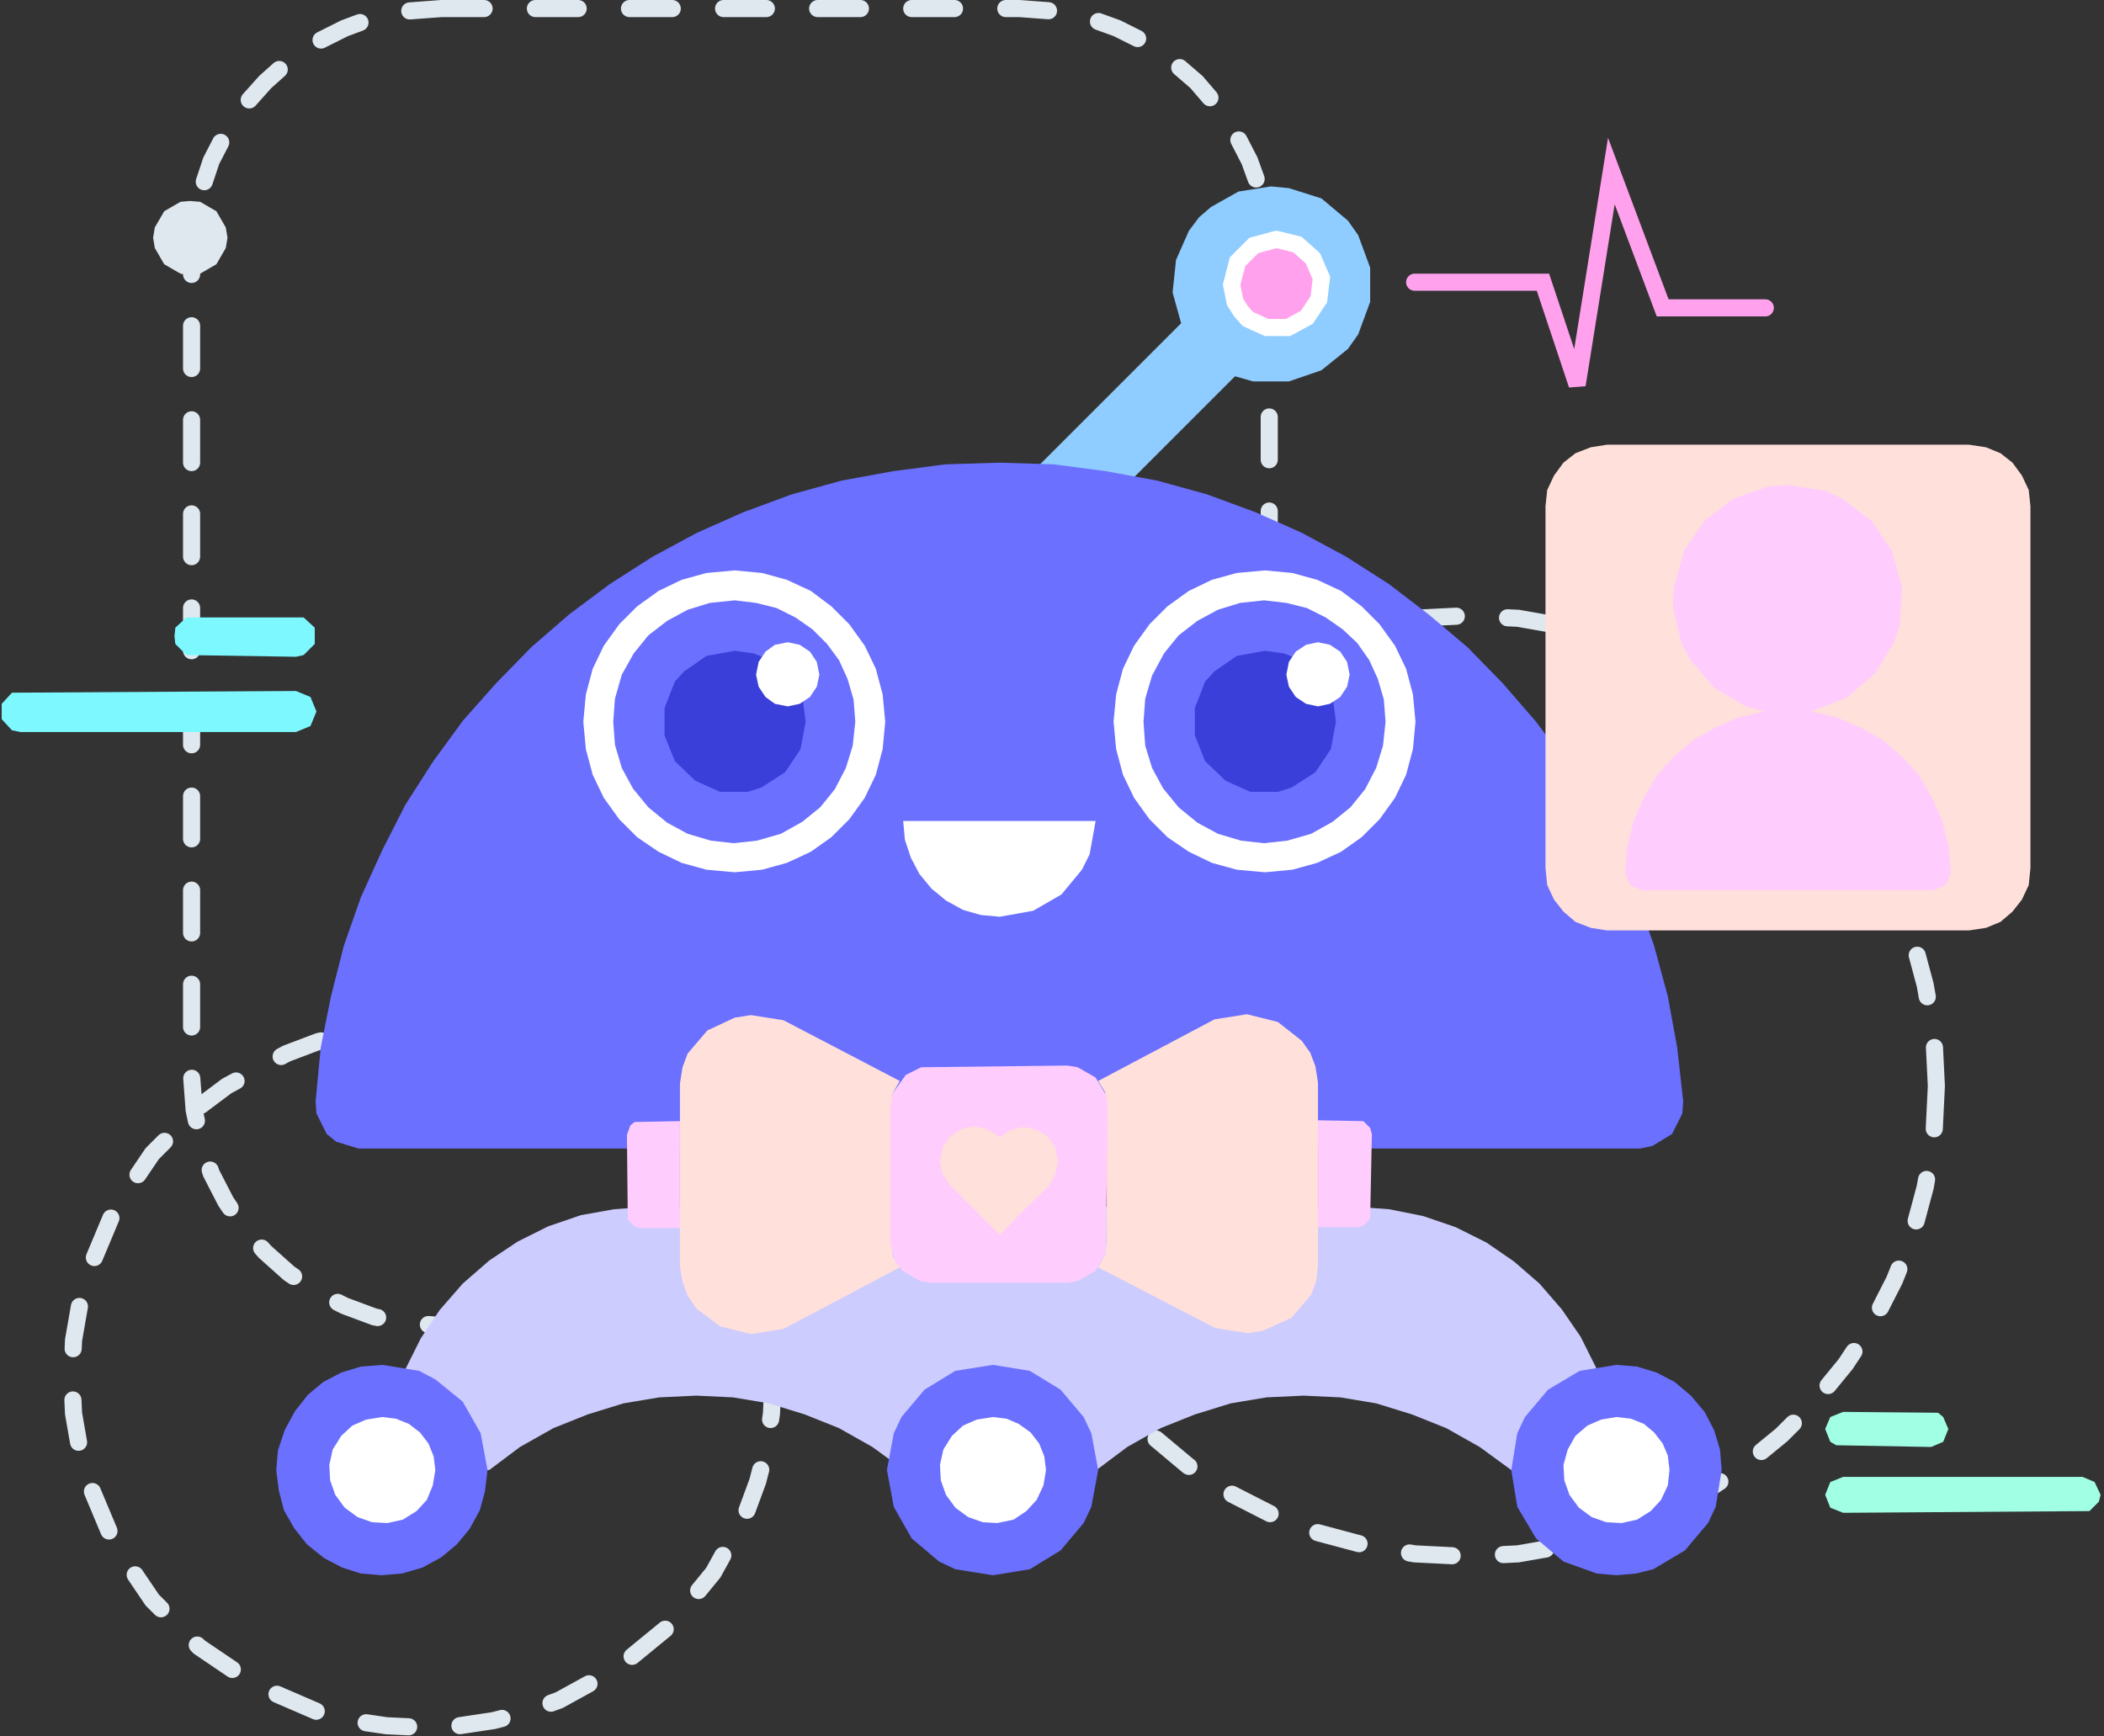 <?xml version="1.0" standalone="no"?><!DOCTYPE svg PUBLIC "-//W3C//DTD SVG 1.1//EN" "http://www.w3.org/Graphics/SVG/1.1/DTD/svg11.dtd"><svg height="203" node-id="1" sillyvg="true" template-height="203" template-width="246" version="1.1" viewBox="0 0 246 203" width="246" xmlns="http://www.w3.org/2000/svg" xmlns:xlink="http://www.w3.org/1999/xlink"><rect x="0" y="0" width="246" height="203" fill="#333333" stroke="none"/><defs node-id="88"><linearGradient gradientUnits="objectBoundingBox" id="未命名的渐变_501" node-id="5" spreadMethod="pad" x1="136.99" x2="136.99" y1="70.84" y2="12.47"><stop offset="0" stop-color="#ccccff"></stop><stop offset="1" stop-color="#8fccff"></stop></linearGradient><linearGradient gradientUnits="objectBoundingBox" id="未命名的渐变_570" node-id="8" spreadMethod="pad" x1="143.98" x2="154.49" y1="33.26" y2="33.26"><stop offset="0" stop-color="#ffa1ec"></stop><stop offset="1" stop-color="#ffc3a3"></stop></linearGradient><linearGradient gradientUnits="objectBoundingBox" id="未命名的渐变_104" node-id="11" spreadMethod="pad" x1="116.86" x2="116.86" y1="41.92" y2="170.42"><stop offset="0" stop-color="#6b70ff"></stop><stop offset="1" stop-color="#4be7ff"></stop></linearGradient><linearGradient gradientUnits="objectBoundingBox" id="未命名的渐变_501-2" node-id="14" spreadMethod="pad" x1="117.05" x2="117.05" y1="140.46" y2="180.54"><stop offset="0" stop-color="#ccccff"></stop><stop offset="1" stop-color="#8fccff"></stop></linearGradient><linearGradient gradientUnits="objectBoundingBox" id="未命名的渐变_104-2" node-id="15" spreadMethod="pad" x1="116.06" x2="116.06" y1="151.42" y2="187.92"><stop offset="0" stop-color="#6b70ff"></stop><stop offset="1" stop-color="#4be7ff"></stop></linearGradient><linearGradient gradientUnits="objectBoundingBox" id="未命名的渐变_104-3" node-id="16" spreadMethod="pad" x1="189.03" x2="189.03" y1="151.42" y2="187.92"><stop offset="0" stop-color="#6b70ff"></stop><stop offset="1" stop-color="#4be7ff"></stop></linearGradient><linearGradient gradientUnits="objectBoundingBox" id="未命名的渐变_104-4" node-id="17" spreadMethod="pad" x1="44.68" x2="44.68" y1="151.42" y2="187.92"><stop offset="0" stop-color="#6b70ff"></stop><stop offset="1" stop-color="#4be7ff"></stop></linearGradient><linearGradient gradientUnits="objectBoundingBox" id="未命名的渐变_104-5" node-id="18" spreadMethod="pad" x1="85.86" x2="85.86" y1="71.72" y2="98.44"><stop offset="0" stop-color="#6b70ff"></stop><stop offset="1" stop-color="#4be7ff"></stop></linearGradient><linearGradient gradientUnits="objectBoundingBox" id="未命名的渐变_411" node-id="19" spreadMethod="pad" x1="85.86" x2="85.86" y1="77.15" y2="94.27"><stop offset="0" stop-color="#3a3fd9"></stop><stop offset="1" stop-color="#3392ff"></stop></linearGradient><linearGradient gradientUnits="objectBoundingBox" id="未命名的渐变_104-6" node-id="22" spreadMethod="pad" x1="147.86" x2="147.86" y1="71.72" y2="98.44"><stop offset="0" stop-color="#6b70ff"></stop><stop offset="1" stop-color="#4be7ff"></stop></linearGradient><linearGradient gradientUnits="objectBoundingBox" id="未命名的渐变_411-2" node-id="23" spreadMethod="pad" x1="147.86" x2="147.86" y1="77.15" y2="94.27"><stop offset="0" stop-color="#3a3fd9"></stop><stop offset="1" stop-color="#3392ff"></stop></linearGradient><linearGradient gradientUnits="objectBoundingBox" id="未命名的渐变_664" node-id="24" spreadMethod="pad" x1="157.24" x2="157.24" y1="152.55" y2="120.78"><stop offset="0" stop-color="#ffccfe"></stop><stop offset="0" stop-color="#fff9db"></stop><stop offset="1" stop-color="#ffcdfd"></stop></linearGradient><linearGradient gradientUnits="objectBoundingBox" id="未命名的渐变_702" node-id="28" spreadMethod="pad" x1="141.29" x2="141.29" y1="156.46" y2="112.62"><stop offset="0" stop-color="#ff6cec"></stop><stop offset="1" stop-color="#ffe0db"></stop></linearGradient><linearGradient gradientUnits="objectBoundingBox" id="未命名的渐变_664-2" node-id="31" spreadMethod="pad" x1="76.4" x2="76.4" y1="152.55" y2="120.78"><stop offset="0" stop-color="#ffccfe"></stop><stop offset="0" stop-color="#fff9db"></stop><stop offset="1" stop-color="#ffcdfd"></stop></linearGradient><linearGradient gradientUnits="objectBoundingBox" id="未命名的渐变_702-2" node-id="32" spreadMethod="pad" x1="92.35" x2="92.35" y1="156.46" y2="112.62"><stop offset="0" stop-color="#ff6cec"></stop><stop offset="1" stop-color="#ffe0db"></stop></linearGradient><linearGradient gradientUnits="objectBoundingBox" id="未命名的渐变_664-3" node-id="33" spreadMethod="pad" x1="116.81" x2="116.81" y1="152.55" y2="120.78"><stop offset="0" stop-color="#ffccfe"></stop><stop offset="0" stop-color="#fff9db"></stop><stop offset="1" stop-color="#ffcdfd"></stop></linearGradient><linearGradient gradientUnits="objectBoundingBox" id="未命名的渐变_702-3" node-id="34" spreadMethod="pad" x1="116.81" x2="116.81" y1="156.46" y2="112.62"><stop offset="0" stop-color="#ff6cec"></stop><stop offset="1" stop-color="#ffe0db"></stop></linearGradient><linearGradient gradientUnits="objectBoundingBox" id="未命名的渐变_570-2" node-id="35" spreadMethod="pad" x1="185.91" x2="185.91" y1="19" y2="46"><stop offset="0" stop-color="#ffa1ec"></stop><stop offset="1" stop-color="#ffc3a3"></stop></linearGradient><linearGradient gradientUnits="objectBoundingBox" id="未命名的渐变_631" node-id="36" spreadMethod="pad" x1="213.38" x2="227.76" y1="167.13" y2="167.13"><stop offset="0" stop-color="#a1ffe4"></stop><stop offset="1" stop-color="#7df8ff"></stop></linearGradient><linearGradient gradientUnits="objectBoundingBox" id="未命名的渐变_631-2" node-id="39" spreadMethod="pad" x1="213.38" x2="245.54" y1="174.8" y2="174.8"><stop offset="0" stop-color="#a1ffe4"></stop><stop offset="1" stop-color="#7df8ff"></stop></linearGradient><linearGradient gradientUnits="objectBoundingBox" id="未命名的渐变_631-3" node-id="40" spreadMethod="pad" x1="-2220.83" x2="-2204.28" y1="74.38" y2="74.38"><stop offset="0" stop-color="#a1ffe4"></stop><stop offset="1" stop-color="#7df8ff"></stop></linearGradient><linearGradient gradientUnits="objectBoundingBox" id="未命名的渐变_631-4" node-id="41" spreadMethod="pad" x1="-2220.83" x2="-2183.84" y1="83.2" y2="83.2"><stop offset="0" stop-color="#a1ffe4"></stop><stop offset="1" stop-color="#7df8ff"></stop></linearGradient><linearGradient gradientUnits="objectBoundingBox" id="未命名的渐变_702-4" node-id="42" spreadMethod="pad" x1="209.06" x2="209.06" y1="113.65" y2="36.1"><stop offset="0" stop-color="#ff6cec"></stop><stop offset="1" stop-color="#ffe0db"></stop></linearGradient><linearGradient gradientUnits="objectBoundingBox" id="未命名的渐变_664-4" node-id="43" spreadMethod="pad" x1="209.02" x2="209.02" y1="110.78" y2="42.58"><stop offset="0" stop-color="#ffccfe"></stop><stop offset="0" stop-color="#fff9db"></stop><stop offset="1" stop-color="#ffcdfd"></stop></linearGradient></defs><g node-id="318"><path d="M 226.40 127.00 L 226.10 133.10 L 225.10 138.80 L 223.60 144.40 L 221.50 149.70 L 218.90 154.80 L 215.80 159.50 L 212.20 163.90 L 208.30 167.80 L 203.90 171.40 L 199.20 174.50 L 194.20 177.10 L 188.80 179.20 L 183.20 180.70 L 177.50 181.70 L 171.40 182.00 L 165.40 181.70 L 159.60 180.70 L 154.00 179.20 L 148.70 177.10 L 143.60 174.50 L 138.90 171.40 L 134.60 167.80 L 130.60 163.90 L 127.00 159.50 L 123.90 154.80 L 121.30 149.70 L 119.20 144.40 L 117.70 138.80 L 116.70 133.10 L 116.40 127.00 L 116.70 120.90 L 117.70 115.20 L 119.20 109.60 L 121.30 104.30 L 123.90 99.20 L 127.00 94.50 L 130.60 90.10 L 134.60 86.20 L 138.90 82.60 L 143.60 79.50 L 148.70 76.90 L 154.00 74.80 L 159.60 73.30 L 165.40 72.30 L 171.40 72.00 L 177.50 72.30 L 183.20 73.30 L 188.80 74.80 L 194.20 76.90 L 199.20 79.50 L 203.90 82.60 L 208.30 86.20 L 212.20 90.10 L 215.80 94.50 L 218.90 99.20 L 221.50 104.30 L 223.60 109.60 L 225.10 115.20 L 226.10 120.90 L 226.40 127.00 Z" fill="none" group-id="1" node-id="245" stroke="#dfe8ef" stroke-dasharray="5 6" stroke-linecap="round" stroke-width="2" target-height="110" target-width="110" target-x="116.4" target-y="72"></path><path d="M 90.40 161.00 L 90.20 165.30 L 89.60 169.30 L 88.60 173.20 L 87.20 177.00 L 83.40 183.90 L 78.40 190.00 L 72.30 195.00 L 65.40 198.80 L 61.60 200.20 L 57.70 201.20 L 53.70 201.80 L 49.40 202.00 L 45.20 201.80 L 41.10 201.20 L 37.20 200.20 L 29.80 197.00 L 23.30 192.60 L 17.80 187.10 L 13.40 180.60 L 10.30 173.20 L 9.30 169.30 L 8.60 165.30 L 8.40 161.00 L 8.60 156.70 L 9.30 152.70 L 10.30 148.80 L 13.40 141.40 L 17.80 134.90 L 23.30 129.40 L 26.50 127.00 L 33.50 123.20 L 37.20 121.80 L 41.10 120.80 L 45.20 120.20 L 49.40 120.00 L 53.70 120.20 L 57.70 120.80 L 61.60 121.80 L 65.40 123.20 L 72.30 127.00 L 78.40 132.00 L 83.40 138.10 L 87.20 145.00 L 88.60 148.80 L 89.60 152.70 L 90.20 156.70 L 90.40 161.00 Z" fill="none" group-id="1" node-id="247" stroke="#dfe8ef" stroke-dasharray="5 6" stroke-linecap="round" stroke-width="2" target-height="82" target-width="82" target-x="8.4" target-y="120"></path><path d="M 51.60 1.00 L 119.20 1.00 L 123.20 1.30 L 127.00 2.00 L 130.60 3.30 L 134.00 5.00 L 137.00 7.10 L 139.90 9.60 L 142.30 12.40 L 144.40 15.50 L 146.10 18.80 L 147.40 22.40 L 148.10 26.20 L 148.40 30.20 L 148.40 125.80 L 148.10 129.80 L 147.40 133.60 L 146.10 137.20 L 144.40 140.50 L 142.30 143.60 L 139.90 146.40 L 137.00 148.90 L 134.00 151.00 L 130.60 152.70 L 127.00 154.00 L 123.20 154.70 L 119.20 155.00 L 51.60 155.00 L 47.60 154.70 L 43.80 154.00 L 40.30 152.70 L 36.90 151.00 L 33.80 148.90 L 31.00 146.40 L 28.50 143.60 L 26.40 140.50 L 24.70 137.20 L 23.50 133.60 L 22.70 129.80 L 22.40 125.80 L 22.40 30.20 L 22.70 26.20 L 23.50 22.40 L 24.70 18.80 L 26.40 15.50 L 28.50 12.40 L 31.00 9.60 L 33.80 7.10 L 36.90 5.00 L 40.30 3.30 L 43.80 2.00 L 47.60 1.30 L 51.60 1.00 Z" fill="none" group-id="1" node-id="249" stroke="#dfe8ef" stroke-dasharray="5 6" stroke-linecap="round" stroke-width="2" target-height="154" target-width="126" target-x="22.4" target-y="1"></path><path d="M 148.60 21.80 L 144.80 22.40 L 141.60 24.20 L 140.20 25.40 L 139.00 27.00 L 137.50 30.40 L 137.10 34.20 L 138.10 37.80 L 113.90 62.00 L 120.20 68.20 L 144.40 44.00 L 146.50 44.60 L 150.70 44.60 L 154.50 43.30 L 157.60 40.80 L 158.80 39.10 L 160.20 35.30 L 160.20 31.30 L 158.80 27.50 L 157.60 25.80 L 154.50 23.20 L 150.70 22.00 L 148.60 21.80 Z" fill="url(#未命名的渐变_501)" fill-rule="nonzero" group-id="1" node-id="251" stroke="none" target-height="46.4" target-width="46.3" target-x="113.9" target-y="21.8"></path><path d="M 149.20 28.00 L 146.60 28.70 L 144.70 30.60 L 144.00 33.30 L 144.40 35.30 L 145.10 36.40 L 145.90 37.30 L 148.10 38.30 L 150.60 38.30 L 152.80 37.10 L 154.20 35.00 L 154.50 32.50 L 153.50 30.20 L 151.70 28.60 L 149.30 28.00 Z" fill="url(#未命名的渐变_570)" fill-rule="nonzero" group-id="1" node-id="253" stroke="#ffffff" stroke-linecap="butt" stroke-width="2" target-height="10.3" target-width="10.5" target-x="144" target-y="28"></path><path d="M 116.90 54.10 L 110.50 54.30 L 104.40 55.10 L 98.40 56.20 L 92.60 57.80 L 86.90 59.90 L 81.50 62.30 L 76.30 65.10 L 71.30 68.30 L 66.60 71.80 L 62.10 75.70 L 58.00 79.90 L 54.10 84.30 L 50.60 89.10 L 47.40 94.10 L 44.70 99.40 L 42.20 104.90 L 40.20 110.60 L 38.70 116.50 L 37.50 122.50 L 36.90 128.80 L 37.00 130.20 L 38.20 132.60 L 39.30 133.50 L 41.90 134.30 L 191.80 134.30 L 193.20 134.00 L 195.50 132.60 L 196.70 130.20 L 196.80 128.80 L 196.10 122.50 L 195.00 116.50 L 193.40 110.60 L 191.40 104.90 L 189.00 99.40 L 186.20 94.10 L 183.10 89.10 L 179.60 84.40 L 175.70 79.90 L 171.60 75.70 L 167.10 71.90 L 162.40 68.30 L 157.40 65.10 L 152.20 62.30 L 146.80 59.90 L 141.10 57.80 L 135.30 56.20 L 129.30 55.10 L 123.20 54.30 L 116.90 54.10 Z" fill="url(#未命名的渐变_104)" fill-rule="nonzero" group-id="1" id="_路径_" node-id="53" stroke="none" target-height="80.2" target-width="159.9" target-x="36.9" target-y="54.1"></path><path d="M 45.10 171.90 L 57.20 171.90 L 60.80 169.20 L 64.70 167.00 L 68.70 165.40 L 72.90 164.10 L 77.10 163.40 L 81.40 163.20 L 85.70 163.40 L 89.90 164.10 L 94.10 165.40 L 98.10 167.00 L 102.00 169.20 L 105.70 171.90 L 128.20 171.90 L 131.80 169.20 L 135.70 167.00 L 139.70 165.40 L 143.90 164.10 L 148.10 163.40 L 152.40 163.20 L 156.70 163.40 L 160.90 164.10 L 165.10 165.40 L 169.10 167.00 L 173.00 169.20 L 176.70 171.90 L 189.00 171.90 L 188.70 167.70 L 187.90 163.70 L 186.60 159.90 L 184.80 156.30 L 182.60 153.10 L 180.00 150.10 L 177.00 147.50 L 173.80 145.30 L 170.20 143.50 L 166.40 142.20 L 162.40 141.40 L 158.20 141.10 L 75.90 141.10 L 71.80 141.40 L 67.90 142.10 L 64.10 143.40 L 60.50 145.20 L 57.20 147.40 L 54.10 150.10 L 51.40 153.20 L 49.20 156.50 L 47.40 160.10 L 46.10 163.90 L 45.30 167.80 L 45.10 171.90 Z" fill="url(#未命名的渐变_501-2)" fill-rule="nonzero" group-id="1" node-id="256" stroke="none" target-height="30.8" target-width="143.9" target-x="45.1" target-y="141.1"></path><g node-id="319"><path d="M 116.10 159.60 L 111.70 160.30 L 108.10 162.50 L 105.40 165.70 L 104.50 167.60 L 103.70 171.90 L 104.50 176.20 L 106.60 179.90 L 109.80 182.60 L 111.70 183.50 L 116.10 184.20 L 120.40 183.50 L 124.00 181.30 L 126.70 178.10 L 127.60 176.20 L 128.40 171.90 L 127.60 167.60 L 126.70 165.70 L 124.00 162.50 L 120.40 160.30 L 116.10 159.60 Z" fill="url(#未命名的渐变_104-2)" fill-rule="nonzero" group-id="1,2" node-id="259" stroke="none" target-height="24.6" target-width="24.7" target-x="103.7" target-y="159.6"></path><path d="M 189.00 159.60 L 184.70 160.30 L 181.00 162.50 L 178.30 165.70 L 177.40 167.60 L 176.70 171.90 L 177.40 176.20 L 179.60 179.90 L 182.80 182.60 L 186.70 184.00 L 189.00 184.20 L 191.30 184.00 L 193.30 183.50 L 197.00 181.30 L 199.70 178.10 L 200.60 176.20 L 201.30 171.90 L 201.10 169.50 L 200.40 167.20 L 199.30 165.10 L 197.70 163.20 L 195.80 161.60 L 193.70 160.50 L 191.40 159.80 L 189.00 159.60 Z" fill="url(#未命名的渐变_104-3)" fill-rule="nonzero" group-id="1,2" node-id="261" stroke="none" target-height="24.6" target-width="24.6" target-x="176.7" target-y="159.6"></path><path d="M 44.70 159.60 L 42.20 159.80 L 39.90 160.50 L 37.80 161.60 L 36.00 163.10 L 34.50 165.00 L 33.30 167.20 L 32.50 169.60 L 32.30 171.90 L 32.60 174.30 L 33.20 176.60 L 34.40 178.70 L 35.90 180.60 L 37.90 182.20 L 40.00 183.30 L 42.20 184.00 L 44.60 184.20 L 47.00 184.00 L 49.40 183.30 L 51.60 182.10 L 53.40 180.60 L 54.90 178.80 L 56.10 176.60 L 56.70 174.40 L 57.00 171.90 L 56.20 167.60 L 54.10 163.90 L 50.90 161.30 L 49.00 160.30 L 44.70 159.60 Z" fill="url(#未命名的渐变_104-4)" fill-rule="nonzero" group-id="1,2" node-id="263" stroke="none" target-height="24.6" target-width="24.7" target-x="32.3" target-y="159.6"></path><path d="M 50.90 171.90 L 50.60 173.70 L 49.90 175.40 L 48.70 176.70 L 47.10 177.70 L 45.30 178.10 L 43.50 178.00 L 41.80 177.40 L 40.30 176.30 L 39.20 174.80 L 38.60 173.10 L 38.50 171.30 L 38.90 169.50 L 39.90 167.90 L 41.20 166.70 L 42.80 166.00 L 44.70 165.70 L 46.30 165.90 L 47.80 166.50 L 49.10 167.50 L 50.10 168.80 L 50.70 170.30 L 50.90 171.90 Z" fill="#ffffff" fill-rule="nonzero" group-id="1,2" id="_路径_2" node-id="59" stroke="none" target-height="12.4" target-width="12.4" target-x="38.5" target-y="165.7"></path></g><path d="M 122.30 171.90 L 122.00 173.70 L 121.20 175.40 L 120.00 176.70 L 118.50 177.70 L 116.60 178.10 L 114.90 178.00 L 113.20 177.40 L 111.70 176.30 L 110.60 174.80 L 110.00 173.10 L 109.90 171.30 L 110.30 169.50 L 111.30 167.90 L 112.60 166.70 L 114.20 166.00 L 116.10 165.70 L 117.70 165.90 L 119.10 166.50 L 120.50 167.50 L 121.50 168.80 L 122.10 170.30 L 122.30 171.90 Z" fill="#ffffff" fill-rule="nonzero" group-id="1" id="_路径_3" node-id="60" stroke="none" target-height="12.4" target-width="12.4" target-x="109.9" target-y="165.7"></path><path d="M 195.20 171.90 L 195.00 173.70 L 194.20 175.40 L 193.00 176.70 L 191.40 177.70 L 189.60 178.10 L 187.80 178.00 L 186.10 177.40 L 184.60 176.30 L 183.50 174.80 L 182.90 173.10 L 182.80 171.30 L 183.30 169.50 L 184.20 167.90 L 185.60 166.70 L 187.20 166.00 L 189.00 165.70 L 190.70 165.90 L 192.20 166.50 L 193.40 167.50 L 194.40 168.80 L 195.00 170.20 L 195.20 171.90 Z" fill="#ffffff" fill-rule="nonzero" group-id="1" id="_路径_4" node-id="61" stroke="none" target-height="12.4" target-width="12.4" target-x="182.8" target-y="165.7"></path><g node-id="320"><path d="M 85.90 66.70 L 82.60 67.00 L 79.70 67.80 L 77.00 69.10 L 74.50 70.90 L 72.40 73.00 L 70.60 75.50 L 69.30 78.20 L 68.50 81.20 L 68.20 84.40 L 68.50 87.60 L 69.30 90.60 L 70.60 93.30 L 72.40 95.80 L 74.50 97.90 L 77.00 99.60 L 79.70 100.90 L 82.60 101.70 L 85.90 102.00 L 89.10 101.70 L 92.00 100.90 L 94.80 99.60 L 97.20 97.90 L 99.30 95.80 L 101.10 93.30 L 102.40 90.60 L 103.20 87.60 L 103.50 84.40 L 103.20 81.20 L 102.40 78.20 L 101.10 75.50 L 99.30 73.00 L 97.20 70.90 L 94.80 69.10 L 92.00 67.80 L 89.10 67.00 L 85.90 66.70 Z" fill="#ffffff" fill-rule="nonzero" group-id="1,3" node-id="270" stroke="none" target-height="35.3" target-width="35.3" target-x="68.2" target-y="66.7"></path><path d="M 100.00 84.40 L 99.70 87.20 L 98.90 89.80 L 97.60 92.30 L 95.90 94.40 L 93.80 96.10 L 91.30 97.50 L 88.50 98.30 L 85.80 98.60 L 83.10 98.30 L 80.40 97.50 L 78.00 96.20 L 75.80 94.40 L 74.00 92.20 L 72.70 89.80 L 71.90 87.10 L 71.70 84.40 L 71.90 81.70 L 72.70 78.90 L 74.10 76.40 L 75.80 74.30 L 78.00 72.60 L 80.40 71.30 L 83.00 70.50 L 85.90 70.20 L 88.40 70.50 L 90.80 71.10 L 93.00 72.20 L 95.00 73.60 L 96.70 75.30 L 98.10 77.20 L 99.10 79.40 L 99.80 81.80 L 100.00 84.40 Z" fill="url(#未命名的渐变_104-5)" fill-rule="nonzero" group-id="1,3" id="_路径_5" node-id="64" stroke="none" target-height="28.4" target-width="28.3" target-x="71.7" target-y="70.2"></path><path d="M 94.20 84.40 L 93.60 87.60 L 91.80 90.30 L 89.00 92.10 L 87.40 92.60 L 84.20 92.60 L 81.30 91.30 L 78.90 89.00 L 77.70 86.00 L 77.70 82.80 L 78.90 79.70 L 80.00 78.50 L 82.60 76.70 L 85.90 76.10 L 88.10 76.40 L 90.10 77.20 L 91.80 78.50 L 93.10 80.20 L 93.90 82.10 L 94.20 84.40 Z" fill="url(#未命名的渐变_411)" fill-rule="nonzero" group-id="1,3" id="_路径_6" node-id="65" stroke="none" target-height="16.5" target-width="16.5" target-x="77.7" target-y="76.1"></path><path d="M 95.80 78.90 L 95.50 80.30 L 94.70 81.50 L 93.50 82.30 L 92.10 82.60 L 90.60 82.30 L 89.50 81.50 L 88.70 80.30 L 88.40 78.90 L 88.70 77.40 L 89.50 76.20 L 90.60 75.40 L 92.10 75.10 L 93.50 75.40 L 94.70 76.20 L 95.50 77.40 L 95.80 78.90 Z" fill="#ffffff" fill-rule="nonzero" group-id="1,3" id="_路径_7" node-id="66" stroke="none" target-height="7.5" target-width="7.4" target-x="88.4" target-y="75.1"></path></g><g node-id="321"><path d="M 147.90 66.70 L 144.60 67.00 L 141.70 67.80 L 139.00 69.10 L 136.50 70.90 L 134.40 73.00 L 132.60 75.50 L 131.30 78.20 L 130.50 81.20 L 130.20 84.40 L 130.50 87.60 L 131.30 90.60 L 132.60 93.30 L 134.40 95.80 L 136.50 97.90 L 139.00 99.60 L 141.70 100.90 L 144.60 101.70 L 147.90 102.00 L 151.10 101.70 L 154.00 100.90 L 156.80 99.60 L 159.20 97.90 L 161.30 95.80 L 163.10 93.30 L 164.40 90.60 L 165.20 87.60 L 165.50 84.40 L 165.20 81.20 L 164.40 78.20 L 163.10 75.50 L 161.30 73.00 L 159.20 70.90 L 156.80 69.10 L 154.00 67.80 L 151.10 67.00 L 147.90 66.70 Z" fill="#ffffff" fill-rule="nonzero" group-id="1,4" node-id="277" stroke="none" target-height="35.3" target-width="35.3" target-x="130.2" target-y="66.7"></path><path d="M 162.00 84.40 L 161.70 87.20 L 160.90 89.80 L 159.60 92.30 L 157.90 94.40 L 155.80 96.10 L 153.30 97.50 L 150.50 98.30 L 147.80 98.60 L 145.10 98.30 L 142.40 97.50 L 140.00 96.20 L 137.80 94.40 L 136.00 92.20 L 134.70 89.80 L 133.90 87.20 L 133.70 84.40 L 133.90 81.70 L 134.70 79.00 L 136.10 76.40 L 137.80 74.30 L 140.00 72.60 L 142.40 71.30 L 145.00 70.50 L 147.80 70.20 L 150.40 70.50 L 152.80 71.10 L 155.00 72.20 L 157.00 73.60 L 158.70 75.20 L 160.10 77.20 L 161.10 79.40 L 161.80 81.80 L 162.00 84.40 Z" fill="url(#未命名的渐变_104-6)" fill-rule="nonzero" group-id="1,4" id="_路径_8" node-id="69" stroke="none" target-height="28.4" target-width="28.3" target-x="133.7" target-y="70.2"></path><path d="M 156.20 84.40 L 155.60 87.60 L 153.80 90.30 L 151.00 92.10 L 149.40 92.60 L 146.20 92.60 L 143.30 91.30 L 140.90 89.00 L 139.70 86.00 L 139.70 82.80 L 140.90 79.70 L 142.00 78.50 L 144.60 76.70 L 147.90 76.10 L 150.10 76.40 L 152.10 77.20 L 153.80 78.50 L 155.10 80.20 L 155.90 82.10 L 156.20 84.40 Z" fill="url(#未命名的渐变_411-2)" fill-rule="nonzero" group-id="1,4" id="_路径_9" node-id="70" stroke="none" target-height="16.5" target-width="16.5" target-x="139.7" target-y="76.1"></path><path d="M 157.80 78.90 L 157.50 80.30 L 156.70 81.50 L 155.50 82.30 L 154.10 82.60 L 152.70 82.30 L 151.50 81.50 L 150.70 80.30 L 150.40 78.90 L 150.70 77.40 L 151.50 76.20 L 152.70 75.40 L 154.10 75.10 L 155.50 75.40 L 156.70 76.20 L 157.50 77.40 L 157.80 78.90 Z" fill="#ffffff" fill-rule="nonzero" group-id="1,4" id="_路径_10" node-id="71" stroke="none" target-height="7.5" target-width="7.4" target-x="150.4" target-y="75.1"></path></g><path d="M 160.40 132.60 L 160.20 142.50 L 159.40 143.30 L 158.80 143.50 L 154.10 143.50 L 154.10 131.00 L 159.40 131.10 L 160.20 131.90 L 160.40 132.60 Z" fill="url(#未命名的渐变_664)" fill-rule="nonzero" group-id="1" node-id="283" stroke="none" target-height="12.5" target-width="6.3" target-x="154.1" target-y="131"></path><path d="M 154.10 126.60 L 154.10 148.00 L 153.90 149.80 L 153.30 151.40 L 151.00 154.10 L 147.70 155.60 L 145.90 155.90 L 142.10 155.30 L 128.40 148.20 L 129.20 146.80 L 129.40 145.30 L 129.40 129.30 L 129.20 127.70 L 128.40 126.40 L 142.00 119.20 L 145.80 118.60 L 149.40 119.50 L 152.20 121.70 L 153.20 123.10 L 153.80 124.70 L 154.10 126.60 Z" fill="url(#未命名的渐变_702)" fill-rule="nonzero" group-id="1" node-id="285" stroke="none" target-height="37.3" target-width="25.7" target-x="128.4" target-y="118.6"></path><path d="M 73.30 132.70 L 73.40 142.60 L 74.20 143.40 L 74.80 143.60 L 79.50 143.60 L 79.50 131.10 L 74.20 131.20 L 73.70 131.60 L 73.30 132.70 Z" fill="url(#未命名的渐变_664-2)" fill-rule="nonzero" group-id="1" node-id="287" stroke="none" target-height="12.5" target-width="6.2" target-x="73.3" target-y="131.1"></path><path d="M 105.20 148.20 L 91.60 155.40 L 87.80 156.00 L 84.20 155.10 L 81.40 153.00 L 80.40 151.50 L 79.80 149.90 L 79.50 148.10 L 79.50 126.70 L 79.80 124.80 L 80.40 123.20 L 82.70 120.50 L 85.90 119.00 L 87.80 118.70 L 91.60 119.30 L 105.20 126.40 L 104.40 127.80 L 104.20 129.30 L 104.20 145.30 L 104.40 146.90 L 105.20 148.20 Z" fill="url(#未命名的渐变_702-2)" fill-rule="nonzero" group-id="1" node-id="289" stroke="none" target-height="37.3" target-width="25.7" target-x="79.5" target-y="118.7"></path><path d="M 129.50 129.30 L 129.30 146.50 L 128.10 148.60 L 126.00 149.80 L 124.80 150.00 L 108.80 150.00 L 107.60 149.80 L 105.50 148.60 L 104.70 147.60 L 104.10 145.30 L 104.10 129.30 L 104.40 127.80 L 105.90 125.70 L 107.70 124.80 L 124.80 124.60 L 126.00 124.80 L 128.10 126.00 L 129.30 128.00 L 129.50 129.30 Z" fill="url(#未命名的渐变_664-3)" fill-rule="nonzero" group-id="1" node-id="291" stroke="none" target-height="25.4" target-width="25.4" target-x="104.1" target-y="124.6"></path><path d="M 119.70 141.50 L 122.60 138.70 L 123.40 137.30 L 123.70 135.80 L 123.40 134.30 L 122.60 133.00 L 121.20 132.10 L 119.70 131.80 L 118.20 132.10 L 116.90 133.00 L 115.40 132.00 L 113.90 131.70 L 112.40 132.00 L 111.10 132.90 L 110.20 134.20 L 109.90 135.80 L 110.20 137.30 L 111.10 138.60 L 116.90 144.40 Z" fill="url(#未命名的渐变_702-3)" fill-rule="nonzero" group-id="1" node-id="293" stroke="none" target-height="12.7" target-width="13.8" target-x="109.9" target-y="131.7"></path><path d="M 116.90 107.20 L 120.80 106.50 L 124.10 104.60 L 126.50 101.70 L 127.40 99.90 L 128.10 96.00 L 105.60 96.00 L 105.80 98.20 L 106.50 100.30 L 107.50 102.20 L 108.90 103.90 L 110.60 105.30 L 112.60 106.40 L 114.70 107.00 L 116.90 107.20 Z" fill="#ffffff" fill-rule="nonzero" group-id="1" id="_路径_11" node-id="78" stroke="none" target-height="11.2" target-width="22.5" target-x="105.6" target-y="96"></path><path d="M 206.40 36.00 L 194.40 36.00 L 188.40 20.00 L 184.40 45.00 L 180.40 33.00 L 165.40 33.00" fill="none" group-id="1" node-id="296" stroke="url(#未命名的渐变_570-2)" stroke-linecap="round" stroke-width="2" target-height="25" target-width="41" target-x="165.4" target-y="20"></path><path d="M 215.50 165.10 L 226.60 165.20 L 227.20 165.70 L 227.80 167.10 L 227.20 168.60 L 225.80 169.20 L 214.70 169.00 L 214.00 168.60 L 213.40 167.10 L 214.00 165.70 L 215.50 165.10 Z" fill="url(#未命名的渐变_631)" fill-rule="nonzero" group-id="1" node-id="298" stroke="none" target-height="4.1" target-width="14.4" target-x="213.4" target-y="165.1"></path><path d="M 215.50 172.70 L 243.50 172.70 L 244.90 173.30 L 245.60 174.80 L 245.40 175.60 L 244.30 176.70 L 215.50 176.90 L 214.00 176.30 L 213.40 174.80 L 214.00 173.30 L 215.50 172.70 Z" fill="url(#未命名的渐变_631-2)" fill-rule="nonzero" group-id="1" node-id="300" stroke="none" target-height="4.2" target-width="32.2" target-x="213.4" target-y="172.7"></path><g node-id="322"><path d="M 34.60 76.80 L 21.80 76.60 L 20.50 75.30 L 20.40 74.40 L 20.50 73.40 L 21.80 72.20 L 35.50 72.20 L 36.80 73.40 L 36.80 75.30 L 35.50 76.60 L 34.60 76.80 Z" fill="url(#未命名的渐变_631-3)" fill-rule="nonzero" group-id="1,5" node-id="304" stroke="none" target-height="4.6" target-width="16.4" target-x="20.4" target-y="72.2"></path></g><g node-id="323"><path d="M 34.60 85.60 L 2.40 85.60 L 1.40 85.40 L 0.20 84.10 L 0.20 82.30 L 1.40 81.00 L 34.60 80.80 L 36.30 81.50 L 37.00 83.20 L 36.30 84.90 L 34.60 85.60 Z" fill="url(#未命名的渐变_631-4)" fill-rule="nonzero" group-id="1,6" node-id="309" stroke="none" target-height="4.8" target-width="36.8" target-x="0.2" target-y="80.8"></path></g><path d="M 187.90 52.00 L 230.20 52.00 L 232.20 52.30 L 233.90 53.00 L 235.30 54.10 L 236.40 55.60 L 237.20 57.30 L 237.40 59.20 L 237.40 101.50 L 237.20 103.50 L 236.40 105.20 L 235.30 106.60 L 233.90 107.80 L 232.20 108.50 L 230.20 108.80 L 187.90 108.80 L 186.00 108.50 L 184.20 107.80 L 182.80 106.60 L 181.70 105.20 L 180.90 103.50 L 180.70 101.50 L 180.70 59.20 L 180.90 57.30 L 181.70 55.60 L 182.80 54.10 L 184.20 53.00 L 186.00 52.30 L 187.90 52.00 Z" fill="url(#未命名的渐变_702-4)" fill-rule="nonzero" group-id="1" node-id="312" stroke="none" target-height="56.8" target-width="56.7" target-x="180.7" target-y="52"></path><path d="M 211.70 83.20 L 215.90 81.60 L 219.20 78.80 L 221.40 75.20 L 222.10 73.20 L 222.40 68.70 L 221.20 64.40 L 218.80 60.90 L 215.40 58.30 L 213.40 57.40 L 209.00 56.70 L 206.70 56.90 L 202.70 58.30 L 199.30 60.90 L 196.90 64.40 L 195.70 68.70 L 195.60 71.00 L 196.60 75.20 L 197.60 77.10 L 200.40 80.40 L 204.10 82.60 L 206.30 83.20 L 203.20 83.90 L 200.50 85.10 L 197.90 86.60 L 195.70 88.50 L 193.70 90.70 L 192.20 93.30 L 191.00 96.00 L 190.30 98.90 L 190.00 102.10 L 190.60 103.50 L 192.00 104.10 L 226.10 104.10 L 227.50 103.50 L 228.10 102.10 L 227.80 98.90 L 227.10 96.00 L 225.90 93.30 L 224.40 90.70 L 222.40 88.50 L 220.20 86.60 L 217.60 85.10 L 214.80 83.90 L 211.80 83.20 Z" fill="url(#未命名的渐变_664-4)" fill-rule="nonzero" group-id="1" node-id="314" stroke="none" target-height="47.4" target-width="38.1" target-x="190" target-y="56.7"></path><path d="M 26.60 27.80 L 26.40 29.00 L 25.30 30.90 L 23.40 32.00 L 22.20 32.20 L 21.10 32.00 L 19.20 30.90 L 18.10 29.00 L 17.90 27.80 L 18.10 26.60 L 19.20 24.70 L 21.10 23.60 L 22.20 23.50 L 23.40 23.60 L 25.30 24.70 L 26.40 26.60 L 26.60 27.80 Z" fill="#dfe8ef" fill-rule="nonzero" group-id="1" node-id="316" stroke="none" target-height="8.7" target-width="8.7" target-x="17.9" target-y="23.5"></path></g></svg>